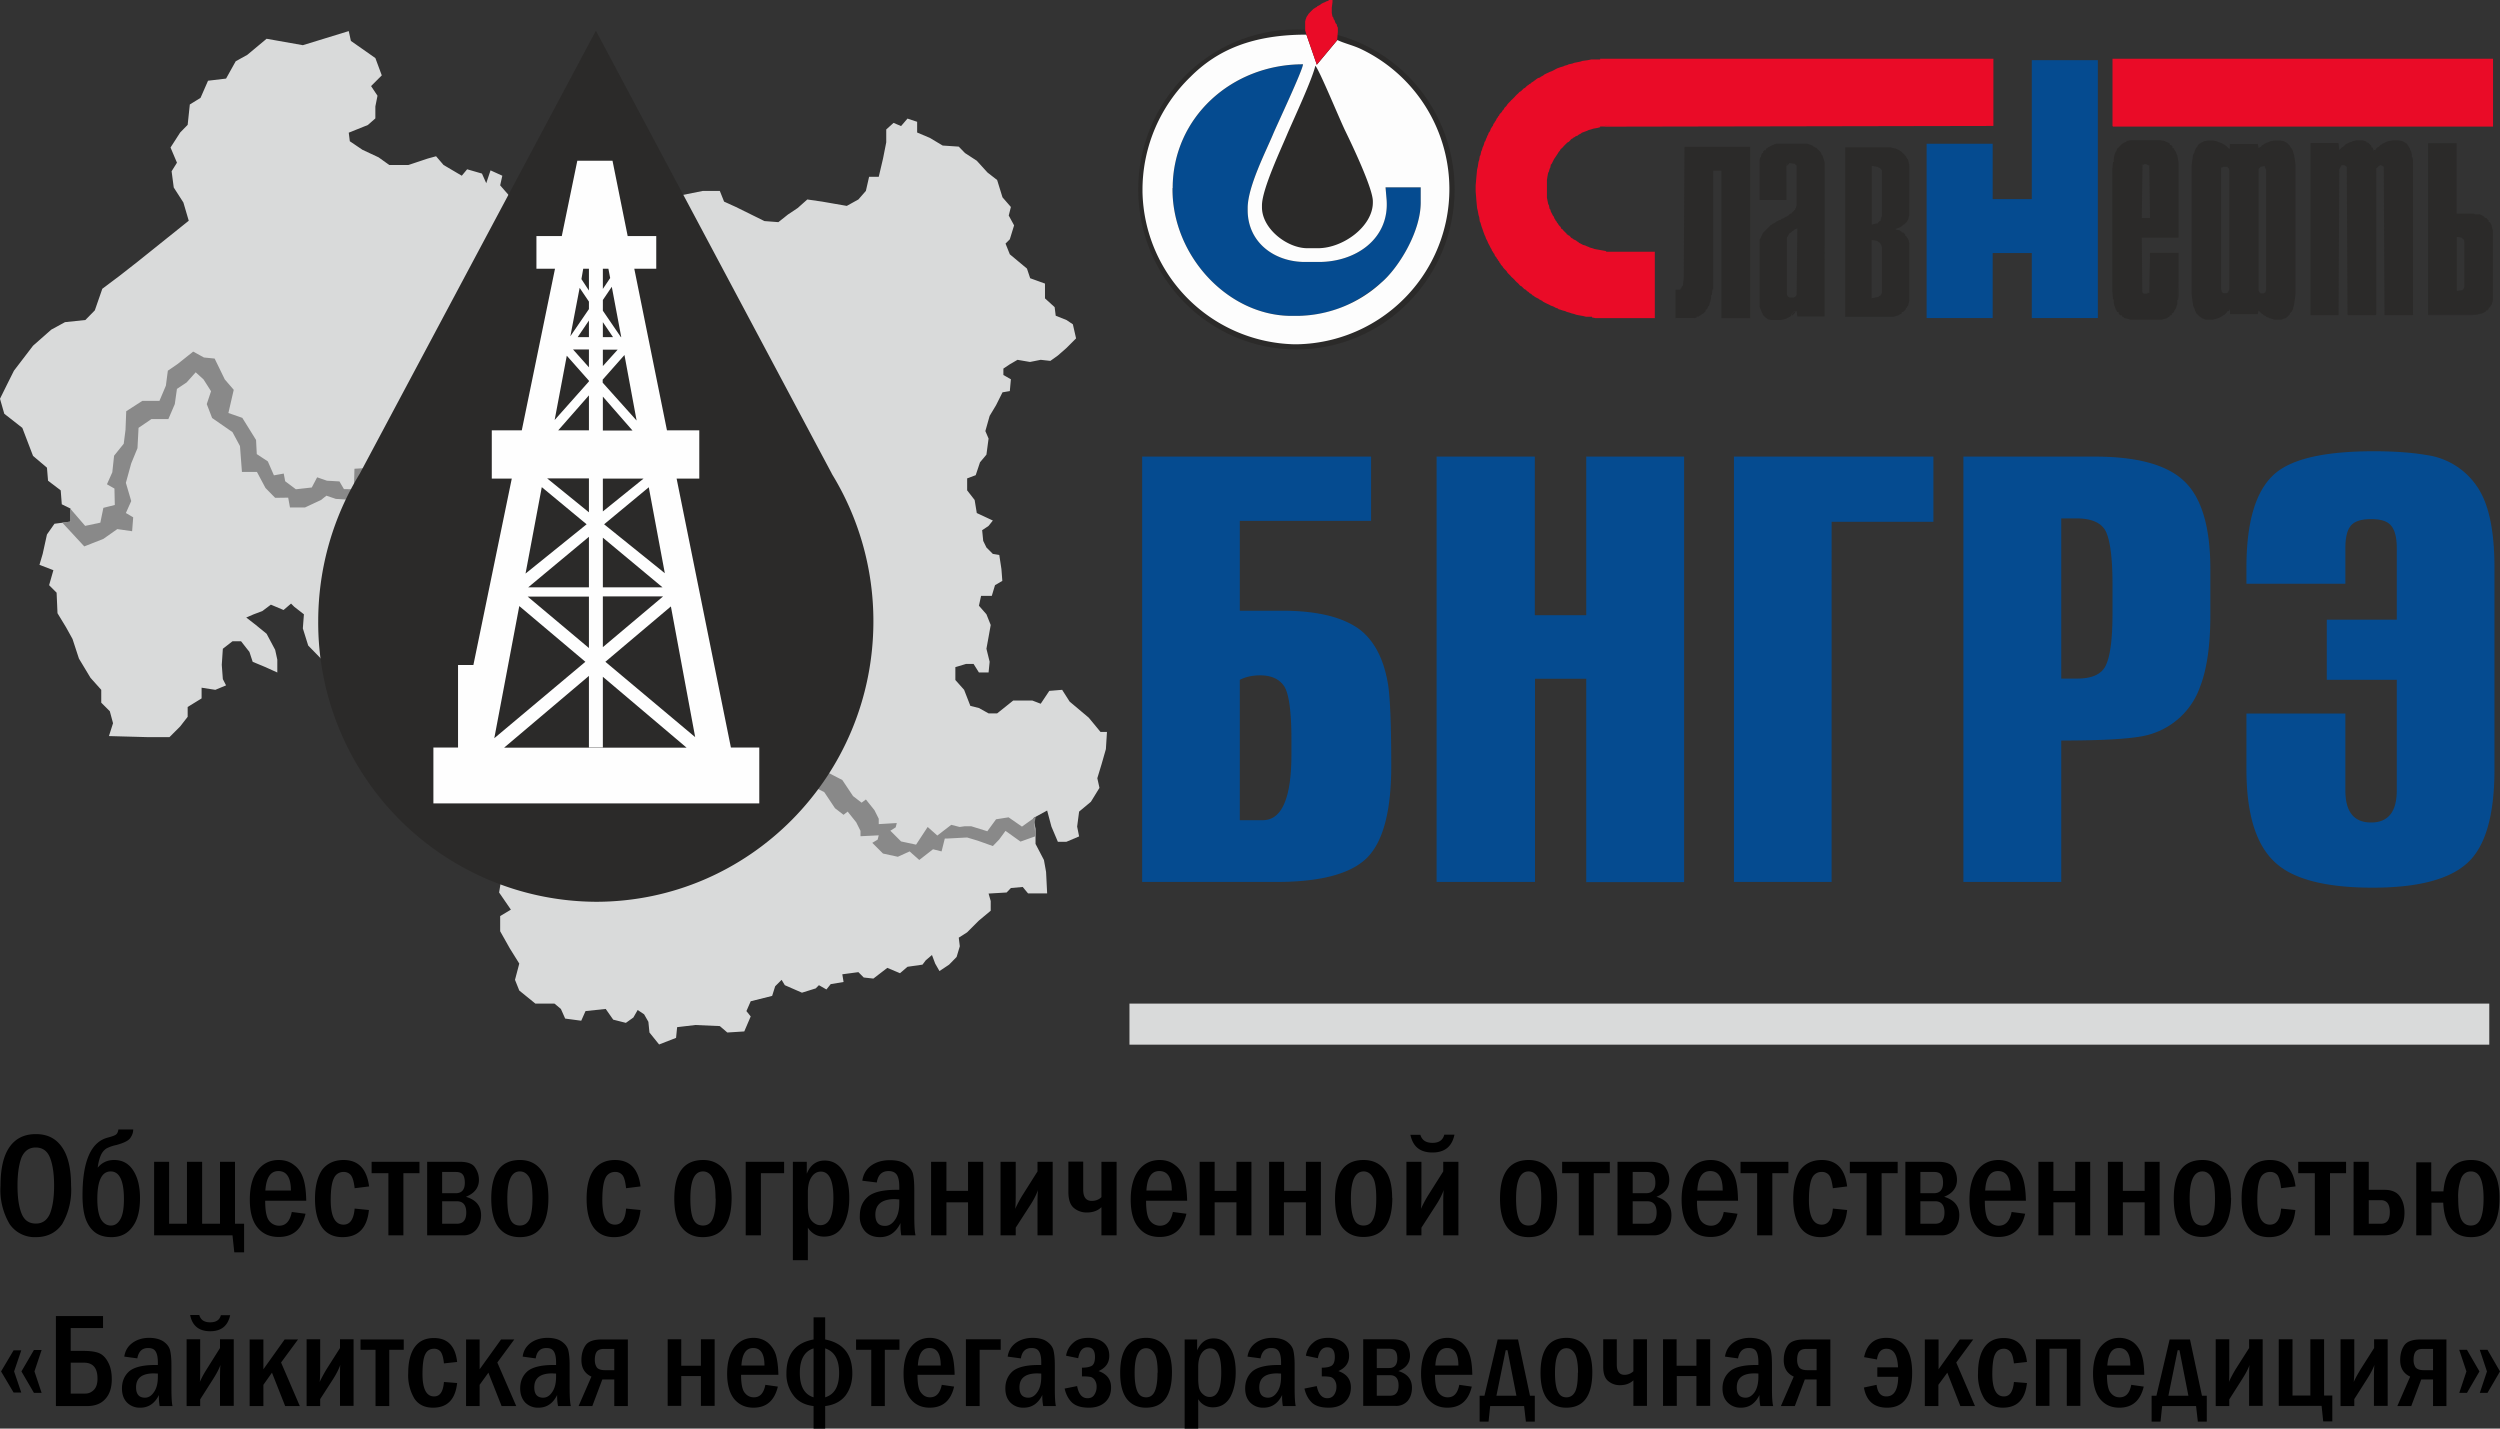 <svg xmlns="http://www.w3.org/2000/svg" viewBox="0 0 140 80"><rect x="0" y="0" width="140" height="80" fill="#333333" stroke="none"/><path fill="#D9DADA" fill-rule="evenodd" d="M63.25 58.5h76.15v-2.3H63.25v2.3z" clip-rule="evenodd"/><path fill="#054B90" d="M69.43 38.07v7.86h1.29c1.06 0 1.6-1.23 1.6-3.68v-.84c0-1.57-.14-2.56-.4-2.97-.27-.41-.72-.62-1.35-.62-.45 0-.83.09-1.14.25zm0-8.9v5.03h2.36c2 0 3.47.37 4.4 1.09.8.64 1.31 1.65 1.54 3.03.12.76.18 2.29.18 4.58 0 2.51-.45 4.22-1.35 5.13-.9.9-2.59 1.36-5.08 1.36h-7.52V25.57h12.82v3.6h-7.35zm11.02-3.6h5.5v8.88h2.88v-8.88h5.48V49.4h-5.48V38.01h-2.87v11.38h-5.51V25.57zm22.12 23.82H97.1V25.57h11.17v3.65h-5.7V49.4zm12.86-20.35V38h.91c.84 0 1.38-.26 1.6-.77.24-.52.36-1.48.36-2.88v-1.64c0-1.4-.12-2.37-.35-2.9-.23-.52-.8-.78-1.67-.78h-.86zm0 20.35h-5.48V25.57h7.37c2.37 0 4.04.46 5 1.38.97.92 1.46 2.56 1.46 4.93v2.57c0 1.71-.2 3.05-.58 4.02a4.23 4.23 0 01-2.82 2.66c-.75.23-2.4.34-4.95.34v7.92zm15.91-9.43v4.3c0 1.2.48 1.8 1.44 1.8s1.44-.6 1.44-1.8v-6.19h-3.92V34.7h3.92v-4c0-.57-.1-.99-.3-1.24-.19-.26-.57-.39-1.14-.39s-.95.13-1.15.39c-.2.25-.29.67-.29 1.25v1.98h-5.54v-.9c0-2.64.55-4.41 1.66-5.32.98-.8 2.8-1.2 5.47-1.2 1.14 0 2.12.07 2.94.21a4.09 4.09 0 013.15 2.3c.45.94.67 2.28.67 4.01v11.3c0 2.55-.5 4.3-1.5 5.22-1 .93-2.77 1.4-5.32 1.4-2.57 0-4.36-.45-5.38-1.34-1.13-.97-1.69-2.73-1.69-5.29v-3.12h5.54z"/><path fill="#D9DADA" fill-rule="evenodd" d="M58.52 16.71l.54.49.06.48.6.24.36.24.18.79-.54.54-.48.42-.42.3-.54-.06-.6.12-.7-.12-.43.25-.36.24V21l.42.24-.06.66-.41.07-.36.72-.36.6-.24.85.18.42-.12.9-.36.43-.24.72-.48.18v.67l.42.54.12.73.9.42-.24.3-.36.24.06.6.18.37.36.36.36.06.12.79.05.66-.41.24-.18.6h-.6l-.12.55.42.48.24.6-.12.67-.12.66.18.73-.06.6h-.54l-.3-.48h-.42l-.6.18v.72l.49.55.35.9.48.12.54.3h.48l.9-.72h1.07l.47.18.48-.72.72-.06.42.66 1.07.9.66.8h.36l-.06.96-.24.84-.24.79.12.54-.48.78-.66.55-.11.84.11.55-.71.3h-.48l-.36-.85-.24-.9-.77.42.12.6v.85l.47.9.12.67.06 1.2h-1.07l-.3-.36-.66.06-.24.25-1.01.06.12.42V51l-.66.55-.66.66-.47.3.06.48-.18.6-.42.43-.54.36-.24-.42-.18-.48-.35.3-.18.24-.84.12-.42.36-.71-.3-.78.6-.54-.06-.3-.3-.9.12.07.43-.72.12-.24.3-.42-.24-.18.18-.77.24-.96-.42-.18-.3-.36.36-.17.54-1.2.3-.24.55.24.3-.36.84-.95.06-.42-.36-1.37-.06-1.02.12-.06.6-.95.37-.54-.67-.06-.6-.24-.42-.36-.24-.24.42-.42.3-.71-.18-.42-.6-1.13.12-.24.54-.9-.12-.24-.54-.36-.3h-1.07l-.9-.73-.24-.6.24-.91-.53-.85-.54-.96v-.85l.6-.36-.66-.96.12-.73-.48-.66.06-.73.24-.66.48-.54.83-.49.66.06.12-.48-.48-.72.06-.79.66-.24.18-.54.41-.3.3-.37-.47-.66-.6-.18.3-.6.3-.3-.36-1.22-.66-.84-.6-.9-.3-.55h-.41l-.9-.24-.18-.36-.95-.18-.6.06-.54-.55-.24.79-.65.36-.78.12-.66.72-.54.49-.47-.37-.42-.54-.66.42-.83-.72-.42-.48-.72.36-.66-.42-.83-.85-.3-.96.06-.79-.54-.42-.18-.18-.42.36-.71-.3-.48.36-.48.18-.42.18.54.42.6.49.48.9.12.55v.72l-.66-.3-.72-.3-.18-.55-.47-.6h-.48l-.54.42-.06.9.06.8.18.35-.6.25-.77-.12v.6l-.78.48v.55l-.42.54-.6.6H8.3l-2.2-.06.23-.72-.18-.67-.48-.48v-.72l-.6-.67-.65-1.08-.36-1.1-.36-.65-.48-.79-.05-1.15-.42-.42.24-.84-.78-.3.18-.61.24-1.09.42-.6.9-.12v-.73l-.49-.24-.06-.78-.71-.54-.06-.73-.78-.66-.6-1.57-1.01-.79-.24-.84.42-.85.36-.72 1.07-1.4 1.02-.9.77-.42 1.14-.12.53-.54.42-1.21.96-.72 1.01-.79 2.87-2.3-.3-1.02-.54-.84-.12-.91.3-.48-.36-.85.54-.84.42-.43.12-1.14.6-.37.42-.96 1.01-.12.54-.97.65-.36 1.08-.9 2.03.36 2.57-.79.12.55 1.37.96.36.97-.6.6.36.54-.12.6v.67L20.6 7l-1.07.43.06.48.71.48.9.42.6.43h1.07l1.08-.36.47-.13.42.49 1.02.6.3-.36.83.24.24.54.24-.72.66.3-.12.54.48.55.71.24.12.42h.36v.48l.72.67 1.07.12.6-.3.12-.24.54.36.12 1.33.3.66-.07.6.3.43v.6l.48.3.84-.12v-.3l.35-.42.48-.12.3-.55.9-.24.12-.54.06-.97-.36-.06.18-1.14-.18-.73.3-.42h1.01l1.5-.3h.95l.24.6.66.3 1.6.79.78.06.54-.43.54-.36.54-.48.83.12 1.38.24.65-.36.42-.48.18-.79h.54l.24-1.02.18-.91v-.72l.41-.37.42.18.36-.42.54.18v.6l.71.3.72.43.9.06.35.36.66.43.6.66.54.42.3.97.47.54-.12.48.3.55-.24.78-.24.24.24.6.96.8.18.54.83.3v.84z" clip-rule="evenodd"/><path fill="#898989" fill-rule="evenodd" d="M57.98 46.84l-.05-.73.07-.37-.77.55-.75-.52-.7.11-.49.67-.9-.28h-.37l-.28.04-.47-.12-.78.6-.54-.48-.65.99-.84-.18-.6-.6.3-.19.06-.24-1.01.06v-.3l-.24-.48-.48-.6-.24.18-.48-.37-.6-.9-.95-.49-.66.25.24-.43-.3-.12-.92.1-.03-.16v-.72l.12-.79-.6-.06-.12-1.02-.24-.49-.95.25-.78-.6-.06-.61-1.5-.6-.95-1.1-.24-.96.18-1.2-.06-.6-.77.41-.42-.54.66-.97-1.26-.48.6-1.09-.48-.36.6-.6-.36-.68-.42.14-.63-.38-.68.38-1.14-.13-.12-1.08-.35-.18-.24-1.09-.66-.12.06-.36h-.42l-1.01.24-1.26-.24-.71-.85h-.84l-.93-.13-.54-.61-.62-.36-1.45-.03-.81 2.11-.98-.95-.61.78h-1.08l-.36-.43-.71-.18-.54-.36-1.02.06-.03 1.15-.56-.01-.25-.43-.7-.04-.55-.19-.3.57-.89.1-.6-.45-.08-.43-.55.1-.34-.78-.62-.41-.04-.79-.77-1.24-.78-.27.3-1.3-.5-.58-.57-1.17-.6-.06-.6-.33-.88.7-.54.37-.11.84-.36.85h-.96l-.9.58-.04 1.04-.1.78-.54.67-.1.93-.3.67.42.24.02.92-.64.16-.17.83-.85.18-.83-.96v.72l-.45.06 1.23 1.33 1.07-.42.78-.55.83.12.06-.78-.41-.24.3-.67-.3-1.02.3-1.09.35-.85.06-1.14.72-.49h.95l.36-.84.12-.85.54-.36.51-.57.44.4.42.66-.24.72.3.78 1.14.79.42.78.11 1.45h.84l.48.9.54.55.73-.01.1.55h.84l.9-.42.3-.24.53.18.96.06v.67l.83-.25-.24-1.14 1.02-.06.54.36.71.18.36.42h1.08l.23-.66 1.08 1.15.3-1.03.5-.83.21-.74.66-.12.84.72.6.37h.83l.72.84 1.25.24 1.02-.24h.41l-.06.36.66.12.24 1.1.36.17.12 1.09 1.13.12.69-.38.63.38.42-.14.35.68-.6.6.48.37-.6 1.09 1.26.48-.66.96.42.55.78-.43.06.6-.18 1.22.24.96.95 1.09 1.5.6.06.6.77.6.96-.23.24.48.12 1.03.6.06-.13.78v.73l.12.54.84-.48.3.12-.24.42.66-.24.95.48.6.9.48.37.23-.18.48.6.24.48v.3l1.02-.05-.06.24-.3.18.6.6.83.18.66-.3.54.48.77-.6.48.12.18-.72h.12l1.13-.06.6.18.84.3.35-.36.36-.49.84.6.84-.3z" clip-rule="evenodd"/><path fill="#2B2A29" fill-rule="evenodd" d="M46.58 26.53a15.76 15.76 0 012.33 8.26c0 8.68-6.96 15.71-15.54 15.71a15.63 15.63 0 01-15.55-15.7c0-3.04.86-5.88 2.33-8.28l13.22-24.8 13.21 24.8z" clip-rule="evenodd"/><path fill="#FEFEFE" fill-rule="evenodd" d="M40.93 41.86L37.89 26.8h1.27v-2.7h-1.81l-1.83-9.05h1.23v-1.83h-1.6L34.3 9h-1.97l-.87 4.22h-1.42v1.83h1.04l-1.86 9.05h-1.68v2.7h1.12l-2.15 10.44h-.86v4.62h-1.38v3.13h18.25v-3.13h-1.6zm-5.96-21.98l.68 3.67-1.9-2.12v-.17l1.22-1.38zm-1.21 2.33l1.66 1.9h-1.66v-1.9zm0 6.43l2.28-1.84h-2.28v1.84zm2.58-1.36l-2.51 2.08 3.4 2.74-.9-4.82zm-6 0l2.51 2.08-3.42 2.76.91-4.84zm2.64 2.78l-3.4 2.83h3.4v-2.83zm0 3.35h-3.43l3.43 2.88v-2.88zm-.2 3.65l-3.7-3.12-1.4 7.4 5.1-4.28zm.98 4.77V37.9l4.69 3.97H28.23l4.75-4.02v4h.78zm3.81-7.87l1.36 7.32-5.03-4.22 3.67-3.1zm-4.59-14.38v.99l-.89-1h.9zm.78 0v.92l.83-.92h-.83zm.57-.7h-.57v-.84l.57.84zm.46 0h-.02l-1.01-1.48v-.6l.5-.74.53 2.82zm-1.8 0h-.64l.63-.93v.93zm.77-2.7l.41-.61-.1-.52h-.31v1.13zm-1.82 2.65l1.04-1.52v-.42l-.52-.77-.52 2.71zm-.88 4.69l.68-3.6 1.24 1.4v.04l-1.92 2.16zm1.92-7.25v-1.22h-.32l-.1.58.42.64zm0 12.42l-2.34-1.9h2.34v1.9zm.78 1.42v2.78h3.34l-3.34-2.78zm3.36 3.3l-3.36 2.83V33.4h3.36zm-5.87-9.3l1.73-1.97v1.96h-1.73zm2.49-10.89H33h.73z" clip-rule="evenodd"/><path fill="#000" d="M3.98 66.4a3.8 3.8 0 01-.5 2.15c-.34.48-.83.73-1.47.73a1.7 1.7 0 01-1.47-.73 3.74 3.74 0 01-.51-2.16c0-.94.16-1.66.5-2.15.34-.49.83-.73 1.48-.73.64 0 1.12.24 1.46.73.34.48.51 1.2.51 2.15zm-.95 0c0-.67-.08-1.19-.23-1.57-.15-.38-.42-.57-.8-.57-.38 0-.64.2-.8.57-.14.38-.22.9-.22 1.56 0 .65.07 1.16.22 1.55.15.39.42.58.81.58.37 0 .63-.19.79-.56.15-.38.23-.9.23-1.57zm3.6-3.15h.83c0 .18-.06.34-.18.5-.11.14-.36.26-.76.37a2.1 2.1 0 00-.57.2.86.86 0 00-.3.37c-.08.18-.14.4-.18.7.25-.3.56-.43.92-.43.46 0 .81.19 1.06.57.26.39.39.91.39 1.57 0 .7-.14 1.23-.42 1.6-.28.39-.67.58-1.18.58-.35 0-.65-.08-.88-.24-.23-.16-.41-.4-.54-.72-.13-.33-.2-.79-.2-1.38 0-1.9.47-2.98 1.4-3.23.26-.07.41-.12.48-.18.07-.05.11-.15.13-.28zM6.2 65.6c-.5 0-.75.52-.75 1.55 0 .5.07.88.2 1.12.14.24.33.36.56.36.23 0 .4-.12.54-.37.13-.24.19-.61.19-1.11 0-1.03-.25-1.55-.74-1.55zm2.43 3.58v-4.12h.84v3.47h1v-3.47h.85v3.47h1v-3.47h.84v3.47h.51v1.6h-.55l-.1-.95h-4.4zm8.52-1.94h-2.3c0 .56.07.93.22 1.12a.7.7 0 00.56.28c.38 0 .61-.26.71-.77l.77.1c-.2.87-.7 1.3-1.5 1.3-.5 0-.9-.17-1.19-.53-.29-.35-.43-.87-.43-1.56 0-.7.14-1.25.44-1.64.3-.39.69-.58 1.18-.58.35 0 .64.1.88.3.24.18.4.44.5.75.1.31.15.72.16 1.23zm-.86-.57c0-.73-.24-1.09-.7-1.09-.44 0-.68.36-.73 1.09h1.43zm4.38-.23l-.81.1c-.04-.36-.11-.6-.21-.73a.5.5 0 00-.41-.18.57.57 0 00-.54.35c-.12.23-.18.64-.18 1.23 0 .9.24 1.37.72 1.37.36 0 .57-.3.62-.9l.8.08c-.1 1.01-.6 1.52-1.48 1.52-.52 0-.91-.2-1.16-.57-.25-.38-.38-.9-.38-1.58 0-.7.14-1.24.4-1.62.28-.36.68-.55 1.2-.55.83 0 1.3.5 1.43 1.48zm1.08 2.74V65.7h-.94v-.64h2.68v.64h-.9v3.48h-.84zm2.17 0v-4.12h1.83c.41 0 .7.1.84.3.15.21.23.45.23.71 0 .44-.25.76-.73.95.57.17.85.51.85 1.03 0 .34-.1.6-.27.81a.94.94 0 01-.75.32h-2zm.84-2.36h.76c.34 0 .51-.2.51-.58 0-.22-.04-.38-.12-.47-.08-.1-.21-.14-.39-.14h-.76v1.19zm0 1.71h.82c.35 0 .53-.2.53-.63 0-.42-.18-.63-.53-.63h-.82v1.26zm5.95-1.45c0 1.46-.53 2.2-1.6 2.2-.5 0-.9-.18-1.18-.53-.28-.36-.42-.9-.42-1.63 0-1.44.54-2.16 1.61-2.16.49 0 .88.18 1.16.53.3.35.43.88.43 1.59zm-.89.04c0-.58-.06-.98-.19-1.2-.13-.21-.3-.32-.52-.32-.47 0-.7.5-.7 1.52 0 .51.05.9.16 1.14.1.25.29.37.54.37.25 0 .43-.12.55-.37.1-.25.16-.63.16-1.14zm6.05-.68l-.81.1c-.04-.36-.1-.6-.2-.73a.5.5 0 00-.42-.18.57.57 0 00-.54.35c-.11.23-.17.64-.17 1.23 0 .9.24 1.37.71 1.37.37 0 .58-.3.62-.9l.81.08c-.1 1.01-.6 1.52-1.49 1.52-.52 0-.9-.2-1.16-.57-.25-.38-.37-.9-.37-1.58 0-.7.13-1.24.4-1.62.28-.36.67-.55 1.19-.55.84 0 1.31.5 1.43 1.48zm5.1.64c0 1.46-.54 2.2-1.62 2.2-.49 0-.88-.18-1.16-.53-.29-.36-.43-.9-.43-1.63 0-1.44.54-2.16 1.62-2.16.48 0 .87.18 1.16.53.28.35.43.88.43 1.59zm-.9.04c0-.58-.06-.98-.19-1.2-.12-.21-.3-.32-.51-.32-.48 0-.71.5-.71 1.52 0 .51.05.9.16 1.14.11.25.3.37.55.37.25 0 .43-.12.54-.37.11-.25.17-.63.17-1.14zm3.84-2.06v.64h-1.3v3.48h-.85v-4.12h2.15zm.5 0h.77v.67c.2-.5.55-.74 1-.74.42 0 .75.18 1 .54.25.37.38.88.38 1.55 0 .6-.11 1.12-.34 1.54-.23.42-.6.63-1.08.63-.38 0-.68-.17-.9-.5v1.82h-.84v-5.51zm.83 2.4c0 .26.02.46.06.61.04.15.12.28.24.38.12.1.25.16.4.16.49 0 .73-.5.73-1.53 0-.98-.24-1.47-.7-1.47-.21 0-.39.1-.52.3-.14.2-.21.49-.21.86v.69zm3.86-1.24l-.81-.1c.05-.36.22-.65.5-.85.28-.2.63-.3 1.04-.3.36 0 .65.06.87.21.22.15.36.33.42.53.05.2.08.51.08.93v1.4c0 .57.02.94.07 1.14h-.8a3.29 3.29 0 01-.04-.69c-.26.53-.64.79-1.15.79-.34 0-.62-.1-.83-.32a1.2 1.2 0 01-.3-.87c0-.45.14-.8.45-1.07.3-.26.83-.39 1.58-.39h.18v-.16c0-.3-.04-.52-.13-.67-.09-.14-.24-.22-.47-.22-.37 0-.59.21-.66.64zm1.26.95l-.24-.02c-.74 0-1.1.3-1.1.87 0 .42.18.63.54.63.22 0 .4-.11.56-.34.16-.23.24-.54.24-.94v-.2zm1.78 2v-4.11H53v1.63h1.21v-1.63h.85v4.12h-.85v-1.85H53v1.85h-.85zm4.74-.42v.43h-.85v-4.12h.85v1.78c0 .44-.01.73-.03.86.12-.26.26-.53.43-.8l.82-1.3v-.54h.85v4.12h-.85v-1.69c0-.45.01-.74.03-.85-.11.3-.27.6-.47.9l-.78 1.21zm4.8.43V67.6c-.2.2-.48.3-.82.3a1.1 1.1 0 01-.73-.26c-.2-.17-.3-.47-.3-.89v-1.7h.83v1.57c0 .42.16.63.48.63.21 0 .4-.07.54-.21v-1.98h.85v4.12h-.85zm4.8-1.94h-2.3c0 .56.07.93.22 1.12a.7.7 0 00.56.28c.38 0 .62-.26.72-.77l.76.1c-.2.87-.7 1.3-1.5 1.3-.5 0-.89-.17-1.18-.53-.3-.35-.44-.87-.44-1.56 0-.7.15-1.25.44-1.64.3-.39.7-.58 1.19-.58.34 0 .63.1.87.3.24.18.4.44.5.75.1.31.15.72.16 1.23zm-.86-.57c0-.73-.23-1.09-.7-1.09-.44 0-.68.36-.72 1.09h1.42zm1.56 2.5v-4.11h.84v1.63h1.22v-1.63h.84v4.12h-.84v-1.85h-1.22v1.85h-.84zm3.89 0v-4.11h.84v1.63h1.22v-1.63h.84v4.12h-.84v-1.85H71.9v1.85h-.84zm6.9-2.1c0 1.47-.55 2.2-1.62 2.2-.5 0-.88-.17-1.17-.52-.28-.36-.42-.9-.42-1.63 0-1.44.53-2.16 1.6-2.16.5 0 .89.18 1.17.53.29.35.43.88.43 1.59zm-.9.05c0-.58-.06-.98-.2-1.2-.12-.21-.3-.32-.5-.32-.48 0-.72.5-.72 1.52 0 .51.06.9.17 1.14.1.25.29.37.54.37.25 0 .43-.12.54-.37.12-.25.17-.63.17-1.14zm2.53 1.63v.43h-.84v-4.12h.84v1.78c0 .44-.01.73-.03.86.12-.26.26-.53.43-.8l.82-1.3v-.54h.85v4.12h-.85v-1.69c0-.45.01-.74.03-.85-.11.3-.27.6-.47.9l-.78 1.21zm-.62-5.2h.56c.09.3.31.45.68.45.36 0 .58-.15.66-.46h.57c-.14.67-.55 1-1.23 1-.7 0-1.1-.33-1.24-1zm8.22 3.53c0 1.46-.53 2.2-1.6 2.2-.5 0-.9-.18-1.18-.53-.28-.36-.42-.9-.42-1.63 0-1.44.54-2.16 1.61-2.16.49 0 .88.18 1.16.53.3.35.43.88.43 1.59zm-.89.04c0-.58-.06-.98-.19-1.2-.13-.21-.3-.32-.52-.32-.47 0-.7.5-.7 1.52 0 .51.05.9.16 1.14.1.25.29.37.54.37.25 0 .43-.12.55-.37.1-.25.16-.63.16-1.14zm2.1 2.06V65.7h-.93v-.64h2.67v.64h-.9v3.48h-.84zm2.17 0v-4.12h1.84c.4 0 .69.1.83.3.15.21.23.45.23.71 0 .44-.24.76-.72.95.56.17.84.51.84 1.03 0 .34-.09.6-.27.81a.94.94 0 01-.75.32h-2zm.85-2.36h.75c.34 0 .52-.2.52-.58 0-.22-.04-.38-.13-.47-.08-.1-.2-.14-.39-.14h-.75v1.19zm0 1.71h.81c.35 0 .53-.2.53-.63 0-.42-.18-.63-.53-.63h-.81v1.26zm5.9-1.29h-2.3c0 .56.08.93.22 1.12a.7.7 0 00.57.28c.37 0 .61-.26.71-.77l.77.1c-.2.87-.7 1.3-1.51 1.3-.5 0-.89-.17-1.18-.53-.3-.35-.44-.87-.44-1.56 0-.7.15-1.25.44-1.64.3-.39.7-.58 1.19-.58.35 0 .64.1.88.3.23.18.4.44.5.75.1.31.14.72.15 1.23zm-.86-.57c0-.73-.23-1.09-.7-1.09-.44 0-.68.36-.72 1.09h1.42zm1.93 2.5V65.7h-.93v-.64h2.68v.64h-.9v3.48h-.85zm5.04-2.73l-.8.1c-.05-.36-.11-.6-.21-.73a.5.5 0 00-.41-.18.57.57 0 00-.55.35c-.11.23-.17.64-.17 1.23 0 .9.24 1.37.72 1.37.36 0 .57-.3.62-.9l.8.08c-.1 1.01-.6 1.52-1.48 1.52-.52 0-.91-.2-1.16-.57-.25-.38-.38-.9-.38-1.58 0-.7.14-1.24.4-1.62.28-.36.68-.55 1.2-.55.83 0 1.3.5 1.42 1.48zm1.09 2.74V65.7h-.94v-.64h2.68v.64h-.9v3.48h-.84zm2.17 0v-4.12h1.83c.41 0 .7.1.84.3.15.21.22.45.22.71 0 .44-.24.76-.72.95.56.17.85.51.85 1.03 0 .34-.1.6-.27.81a.94.94 0 01-.75.32h-2zm.84-2.36h.76c.34 0 .51-.2.51-.58 0-.22-.04-.38-.12-.47-.08-.1-.21-.14-.39-.14h-.76v1.19zm0 1.71h.82c.35 0 .53-.2.53-.63 0-.42-.18-.63-.53-.63h-.82v1.26zm5.91-1.29h-2.3c0 .56.07.93.22 1.12a.7.7 0 00.56.28c.38 0 .62-.26.72-.77l.76.1c-.2.87-.7 1.3-1.5 1.3-.5 0-.89-.17-1.18-.53-.3-.35-.44-.87-.44-1.56 0-.7.15-1.25.44-1.64.3-.39.7-.58 1.19-.58.34 0 .64.1.87.3.24.18.4.44.5.75.1.31.15.72.16 1.23zm-.86-.57c0-.73-.23-1.09-.7-1.09-.44 0-.68.36-.72 1.09h1.42zm1.56 2.5v-4.11h.84v1.63h1.22v-1.63h.84v4.12h-.84v-1.85h-1.22v1.85h-.84zm3.89 0v-4.11h.84v1.63h1.22v-1.63h.84v4.12h-.84v-1.85h-1.22v1.85h-.84zm6.9-2.1c0 1.47-.55 2.2-1.62 2.2-.5 0-.88-.17-1.17-.52-.28-.36-.42-.9-.42-1.63 0-1.44.53-2.16 1.61-2.16.49 0 .88.18 1.16.53.29.35.43.88.43 1.59zm-.9.05c0-.58-.06-.98-.2-1.2-.12-.21-.3-.32-.5-.32-.48 0-.72.5-.72 1.52 0 .51.06.9.17 1.14.1.25.29.37.54.37.25 0 .43-.12.54-.37.12-.25.17-.63.17-1.14zm4.5-.68l-.8.1c-.04-.36-.11-.6-.2-.73a.5.5 0 00-.42-.18.57.57 0 00-.54.35c-.12.23-.17.64-.17 1.23 0 .9.24 1.37.71 1.37.37 0 .57-.3.62-.9l.8.08c-.1 1.01-.6 1.52-1.48 1.52-.52 0-.9-.2-1.16-.57-.25-.38-.37-.9-.37-1.58 0-.7.13-1.24.4-1.62.27-.36.67-.55 1.19-.55.83 0 1.31.5 1.43 1.48zm1.09 2.74V65.7h-.93v-.64h2.68v.64h-.9v3.48h-.85zm2.17 0v-4.12h.85v1.57h.88c.41 0 .7.13.87.38.17.25.25.55.25.9 0 .84-.4 1.27-1.17 1.27h-1.68zm.85-.65h.68c.33 0 .5-.21.5-.65 0-.45-.17-.67-.5-.67h-.68v1.32zm4.17-1.18h-.66v1.83h-.85v-4.09h.84v1.63h.68c.1-1.17.61-1.76 1.55-1.76.52 0 .92.18 1.19.55.27.37.4.9.4 1.57 0 1.46-.53 2.2-1.59 2.2-.97 0-1.5-.65-1.56-1.93zm2.26-.23c0-.51-.06-.9-.17-1.14-.11-.26-.3-.38-.54-.38-.25 0-.43.13-.54.37a2.9 2.9 0 00-.17 1.15c0 .5.05.89.16 1.14.12.25.3.37.55.37.25 0 .43-.12.54-.37.11-.25.17-.63.17-1.14zM2.33 78H1.9l-.7-1.2.7-1.2h.43l-.4 1.2.4 1.2zm-1.14-.02H.76l-.7-1.18.7-1.18h.43l-.4 1.18.4 1.18zm1.94.76V73.7h2.64v.67H3.96v1.28h.7c.39 0 .69.04.9.13.2.09.37.26.5.52.14.26.2.58.2.94 0 .47-.12.84-.36 1.1-.24.27-.58.4-1.03.4H3.13zm.83-.7h.82c.17 0 .32-.06.46-.19s.22-.34.22-.65c0-.6-.26-.89-.76-.89h-.74v1.73zm3.74-1.97l-.74-.1c.05-.33.2-.58.46-.77.25-.18.56-.28.93-.28.33 0 .6.07.8.2.2.14.32.3.37.48.05.19.08.47.08.84v1.27c0 .51.02.86.06 1.03h-.72a2.97 2.97 0 01-.04-.62c-.23.47-.58.71-1.04.71a1 1 0 01-.75-.29c-.19-.2-.28-.46-.28-.79 0-.4.14-.72.41-.96.28-.23.76-.35 1.44-.35a5 5 0 01.16 0v-.15c0-.27-.04-.47-.12-.6-.08-.14-.22-.2-.43-.2-.33 0-.53.19-.6.58zm1.14.85l-.22-.01c-.67 0-1 .26-1 .78 0 .39.17.58.5.58.19 0 .36-.1.5-.31.15-.21.22-.5.22-.86v-.18zm2.37 1.44v.38h-.76V75h.76v1.62c0 .4 0 .65-.02.77.1-.23.23-.47.39-.72l.74-1.18V75h.77v3.73h-.77V77.2c0-.4.01-.66.03-.77-.1.27-.25.54-.43.82l-.7 1.1zm-.56-4.72h.51c.08.28.28.41.61.41.33 0 .53-.13.6-.4h.52c-.13.6-.5.9-1.12.9-.62 0-1-.3-1.12-.9zm3.33 1.37h.77v1.67l1.19-1.67h.75l-.95 1.29 1.05 2.44h-.82l-.74-1.87-.48.68v1.19h-.77V75zm3.95 3.35v.38h-.76V75h.76v1.62c0 .4-.01.65-.03.77.11-.23.24-.47.39-.72l.75-1.18V75h.76v3.73h-.76V77.2c0-.4 0-.66.02-.77-.1.27-.24.54-.42.82l-.71 1.1zm3.1.38v-3.15h-.84v-.58h2.42v.58h-.81v3.15h-.77zm4.57-2.47l-.74.08c-.03-.33-.1-.54-.18-.65a.45.45 0 00-.37-.17c-.23 0-.4.1-.5.32-.1.2-.15.58-.15 1.1 0 .83.22 1.25.65 1.25.33 0 .51-.27.55-.81l.74.06c-.1.92-.55 1.38-1.35 1.38-.47 0-.82-.17-1.05-.52a2.56 2.56 0 01-.34-1.42c0-.64.13-1.13.37-1.46.25-.34.6-.5 1.07-.5.76 0 1.2.44 1.3 1.34zm.5-1.26h.76v1.67l1.2-1.67h.74l-.95 1.29 1.06 2.44h-.82l-.74-1.87-.49.68v1.19h-.76V75zm3.9 1.06l-.73-.1c.04-.33.2-.58.45-.77.25-.18.57-.28.94-.28.33 0 .6.07.79.2.2.14.32.3.37.48.05.19.08.47.08.84v1.27c0 .51.02.86.07 1.03h-.72a2.97 2.97 0 01-.05-.62c-.23.47-.58.71-1.04.71a1 1 0 01-.75-.29c-.18-.2-.28-.46-.28-.79 0-.4.14-.72.41-.96.28-.23.76-.35 1.44-.35a5 5 0 01.16 0v-.15c0-.27-.04-.47-.12-.6-.08-.14-.22-.2-.42-.2-.34 0-.54.19-.6.58zm1.14.85l-.22-.01c-.66 0-1 .26-1 .78 0 .39.17.58.5.58.19 0 .36-.1.5-.31.15-.21.22-.5.22-.86v-.18zm3.26 1.82v-1.49h-.67l-.56 1.49h-.77l.72-1.65c-.37-.17-.56-.48-.56-.92 0-.34.08-.61.23-.83.15-.22.45-.33.91-.33h1.46v3.73h-.76zm0-2v-1.2h-.57c-.18 0-.31.04-.4.14-.08.1-.12.26-.12.48 0 .17.04.3.11.41.07.1.23.16.46.16h.52zm2.99 2V75h.76v1.48h1.1v-1.48h.77v3.73h-.77v-1.67h-1.1v1.67h-.76zm6.2-1.75H41.5c0 .5.07.84.2 1 .14.18.31.26.52.26.34 0 .55-.23.64-.7l.7.1c-.19.79-.64 1.18-1.37 1.18-.44 0-.8-.16-1.07-.48-.26-.32-.4-.8-.4-1.42 0-.64.14-1.13.4-1.48.28-.35.63-.53 1.08-.53.32 0 .58.1.8.27.2.17.36.4.45.68.08.29.13.66.14 1.12zm-.78-.52c0-.66-.21-.98-.63-.98-.4 0-.62.32-.66.98h1.3zM45.56 80v-1.26c-.5-.06-.88-.26-1.13-.6a1.96 1.96 0 01-.39-1.23c0-1.08.5-1.71 1.52-1.9v-1.24h.65v1.24c1.02.2 1.52.84 1.52 1.9 0 .49-.13.9-.38 1.24-.26.33-.64.53-1.14.59V80h-.65zm0-1.75v-2.74c-.51.16-.77.62-.77 1.37 0 .76.26 1.21.77 1.37zm.65 0c.52-.16.78-.61.78-1.37 0-.75-.26-1.2-.78-1.37v2.74zm2.58.49v-3.15h-.85v-.58h2.43v.58h-.82v3.15h-.76zm4.67-1.75h-2.08c0 .5.06.84.2 1 .14.18.3.26.5.26.35 0 .56-.23.66-.7l.69.1c-.18.79-.64 1.18-1.37 1.18-.44 0-.8-.16-1.06-.48-.27-.32-.4-.8-.4-1.42 0-.64.13-1.13.4-1.48.27-.35.63-.53 1.07-.53.32 0 .58.1.8.27.21.17.36.4.45.68.09.29.13.66.14 1.12zm-.78-.52c0-.66-.2-.98-.63-.98-.4 0-.61.32-.65.98h1.28zm3.36-1.46v.58h-1.18v3.15h-.77V75h1.95zm1.13 1.06l-.74-.1c.05-.33.2-.58.46-.77.25-.18.57-.28.94-.28.33 0 .6.07.79.2.2.14.32.3.37.48.05.19.08.47.08.84v1.27c0 .51.02.86.06 1.03h-.71a2.97 2.97 0 01-.05-.62c-.23.47-.58.71-1.04.71a1 1 0 01-.75-.29c-.19-.2-.28-.46-.28-.79 0-.4.14-.72.41-.96.28-.23.76-.35 1.44-.35a5 5 0 01.16 0v-.15c0-.27-.04-.47-.12-.6-.08-.14-.22-.2-.42-.2-.34 0-.54.19-.6.58zm1.14.85l-.22-.01c-.66 0-1 .26-1 .78 0 .39.17.58.5.58.19 0 .36-.1.5-.31.15-.21.22-.5.22-.86v-.18zm2.28.16v-.49c.26 0 .44-.04.56-.11.11-.08.17-.24.17-.49 0-.36-.14-.54-.42-.54-.28 0-.45.2-.52.61l-.68-.14c.05-.3.19-.54.4-.72.2-.19.49-.28.84-.28.38 0 .67.1.88.28.2.18.3.42.3.72 0 .4-.2.68-.6.86.46.16.7.46.7.91 0 .34-.1.61-.32.82-.22.21-.53.32-.92.32-.44 0-.75-.1-.96-.3-.2-.2-.33-.46-.4-.77l.7-.14c.08.45.28.68.58.68.17 0 .3-.06.38-.19a.78.78 0 00.13-.45.64.64 0 00-.1-.37.41.41 0 00-.23-.18 2.33 2.33 0 00-.49-.03zm5.04-.24c0 1.33-.49 1.99-1.46 1.99-.45 0-.8-.16-1.06-.48-.25-.32-.38-.81-.38-1.47 0-1.3.49-1.96 1.46-1.96.44 0 .8.16 1.05.48.26.32.39.8.39 1.44zm-.8.03c0-.52-.06-.88-.18-1.07-.11-.2-.27-.3-.47-.3-.43 0-.64.46-.64 1.38 0 .46.05.8.15 1.03.1.23.26.34.5.34.22 0 .38-.12.48-.34.1-.23.15-.57.15-1.03zm1.51-1.86h.7v.61c.2-.44.5-.67.92-.67.37 0 .67.16.9.5.23.32.34.79.34 1.4 0 .54-.1 1-.3 1.38-.22.38-.54.58-.98.58a.93.93 0 01-.82-.46V80h-.76v-4.99zm.76 2.17c0 .24.02.43.05.56.04.13.11.25.22.34.11.1.23.15.37.15.44 0 .65-.46.65-1.38 0-.9-.2-1.34-.63-1.34-.19 0-.35.1-.47.27-.13.19-.19.45-.19.78v.62zm3.5-1.11l-.74-.1c.05-.33.2-.58.46-.77.25-.18.56-.28.93-.28.33 0 .6.07.8.2.2.14.32.3.37.48.05.19.08.47.08.84v1.27c0 .51.02.86.06 1.03h-.72a2.97 2.97 0 01-.04-.62c-.23.47-.58.71-1.04.71a1 1 0 01-.75-.29c-.19-.2-.28-.46-.28-.79 0-.4.14-.72.41-.96.28-.23.76-.35 1.44-.35a5 5 0 01.16 0v-.15c0-.27-.04-.47-.12-.6-.08-.14-.22-.2-.43-.2-.33 0-.53.19-.6.58zm1.14.85l-.22-.01c-.67 0-1 .26-1 .78 0 .39.17.58.5.58.19 0 .36-.1.5-.31.15-.21.22-.5.22-.86v-.18zm2.28.16v-.49c.26 0 .44-.04.55-.11.12-.08.18-.24.18-.49 0-.36-.14-.54-.42-.54-.28 0-.46.2-.53.61l-.67-.14c.05-.3.18-.54.4-.72.2-.19.49-.28.84-.28.38 0 .67.1.88.28.2.18.3.42.3.72 0 .4-.2.68-.6.86.46.16.7.46.7.91 0 .34-.11.61-.33.82-.21.21-.52.32-.91.32-.44 0-.76-.1-.96-.3-.2-.2-.33-.46-.4-.77l.69-.14c.09.45.29.68.59.68.16 0 .29-.06.38-.19a.78.78 0 00.13-.45.64.64 0 00-.1-.37.41.41 0 00-.23-.18 2.33 2.33 0 00-.5-.03zm2.32 1.66V75H78c.37 0 .62.1.76.28.13.19.2.4.2.64 0 .4-.22.69-.65.86.5.15.76.46.76.93 0 .3-.08.55-.24.74a.85.85 0 01-.68.28h-1.81zm.76-2.13h.69c.3 0 .46-.18.46-.53 0-.2-.04-.34-.11-.42-.07-.09-.2-.13-.35-.13h-.69v1.08zm0 1.55h.74c.32 0 .48-.2.48-.57 0-.39-.16-.58-.48-.58h-.74v1.15zm5.35-1.17h-2.09c0 .5.07.84.2 1 .14.18.31.26.52.26.34 0 .55-.23.64-.7l.7.1c-.19.79-.64 1.18-1.37 1.18-.45 0-.8-.16-1.07-.48-.26-.32-.4-.8-.4-1.42 0-.64.14-1.13.4-1.48.28-.35.63-.53 1.08-.53.31 0 .58.1.8.27.2.17.36.4.44.68.1.29.14.66.15 1.12zm-.78-.52c0-.66-.21-.98-.63-.98-.4 0-.62.32-.66.98h1.3zm1.46 1.69l.74-3.15h1.14l.67 3.15h.27v1.45h-.5l-.1-.87h-1.9l-.09.87h-.5v-1.45h.27zm.67 0h1.12l-.5-2.55h-.1l-.52 2.55zm5.37-1.32c0 1.33-.49 1.99-1.46 1.99-.45 0-.8-.16-1.06-.48-.25-.32-.38-.81-.38-1.47 0-1.3.48-1.96 1.46-1.96.44 0 .8.16 1.05.48.26.32.39.8.39 1.44zm-.8.03c0-.52-.07-.88-.18-1.07-.12-.2-.27-.3-.47-.3-.43 0-.64.46-.64 1.38 0 .46.05.8.15 1.03.1.23.26.34.49.34.23 0 .39-.12.5-.34.1-.23.14-.57.14-1.03zm3.1 1.87V77.3c-.2.18-.44.27-.75.27a1 1 0 01-.66-.23c-.19-.16-.28-.42-.28-.8V75h.76v1.42c0 .38.15.57.43.57a.7.7 0 00.5-.2v-1.79h.76v3.73h-.76zm1.66 0V75h.76v1.48H95v-1.48h.77v3.73h-.77v-1.67h-1.1v1.67h-.76zm4.2-2.67l-.73-.1c.05-.33.2-.58.45-.77.26-.18.57-.28.94-.28.33 0 .6.07.8.2.2.14.32.3.37.48.05.19.07.47.07.84v1.27c0 .51.02.86.07 1.03h-.72a2.97 2.97 0 01-.05-.62c-.23.47-.57.71-1.03.71a1 1 0 01-.75-.29c-.2-.2-.29-.46-.29-.79 0-.4.14-.72.42-.96.27-.23.75-.35 1.43-.35a5 5 0 01.16 0v-.15c0-.27-.04-.47-.11-.6-.08-.14-.22-.2-.43-.2-.33 0-.53.19-.6.58zm1.14.85a2.3 2.3 0 00-.22-.01c-.66 0-.99.26-.99.78 0 .39.16.58.5.58.18 0 .35-.1.5-.31.14-.21.21-.5.21-.86v-.18zm3.26 1.82v-1.49h-.66l-.56 1.49h-.78l.72-1.65c-.37-.17-.56-.48-.56-.92 0-.34.08-.61.23-.83.15-.22.46-.33.92-.33h1.46v3.73h-.77zm0-2v-1.2h-.57c-.18 0-.31.04-.4.14-.08.1-.12.26-.12.48 0 .17.04.3.11.41.08.1.23.16.47.16h.51zm3.4.35v-.52h1.16c-.03-.7-.25-1.04-.65-1.04-.3 0-.47.2-.53.6l-.72-.13c.15-.72.57-1.08 1.24-1.08.48 0 .84.17 1.09.51.24.34.36.82.36 1.44 0 1.3-.47 1.96-1.4 1.96-.74 0-1.17-.38-1.3-1.13l.71-.15c.05.43.23.65.54.65.44 0 .66-.37.67-1.1h-1.16zm2.66-2.08h.77v1.67l1.19-1.67h.75l-.95 1.29 1.05 2.44h-.82l-.73-1.87-.5.68v1.19h-.76V75zm5.72 1.26l-.73.08c-.04-.33-.1-.54-.2-.65a.45.45 0 00-.36-.17c-.23 0-.4.1-.5.32-.1.2-.15.58-.15 1.1 0 .83.22 1.25.65 1.25.33 0 .51-.27.56-.81l.73.06c-.1.92-.55 1.38-1.35 1.38-.47 0-.82-.17-1.05-.52a2.56 2.56 0 01-.34-1.42c0-.64.13-1.13.37-1.46.25-.34.6-.5 1.07-.5.76 0 1.2.44 1.3 1.34zm.5 2.47V75h2.49v3.73h-.76v-3.2h-.97v3.2h-.76zm6.07-1.75h-2.09c0 .5.07.84.2 1 .14.18.31.26.51.26.35 0 .56-.23.65-.7l.7.1c-.19.79-.64 1.18-1.37 1.18-.45 0-.8-.16-1.07-.48-.26-.32-.4-.8-.4-1.42 0-.64.14-1.13.4-1.48.28-.35.63-.53 1.08-.53.31 0 .58.1.8.27.2.17.36.4.44.68.1.29.14.66.15 1.12zm-.78-.52c0-.66-.21-.98-.64-.98-.4 0-.6.32-.65.98h1.29zm1.46 1.69l.74-3.15h1.14l.67 3.15h.27v1.45h-.5l-.1-.87h-1.9l-.09.87h-.5v-1.45h.27zm.67 0h1.12l-.5-2.55h-.1l-.52 2.55zm3.41.2v.38h-.76V75h.76v1.62c0 .4 0 .65-.02.77.1-.23.23-.47.38-.72l.75-1.18V75h.76v3.73h-.76V77.2c0-.4 0-.66.03-.77-.1.27-.25.54-.43.82l-.7 1.1zm2.77.38V75h.77v3.15h1V75h.77v3.15h.46v1.45h-.51l-.09-.87h-2.4zm4.23-.38v.38h-.77V75h.77v1.62a7 7 0 01-.03.77c.1-.23.24-.47.39-.72l.75-1.18V75h.76v3.73h-.77V77.2c0-.4.01-.66.03-.77-.1.27-.25.54-.43.82l-.7 1.1zm4.41.38v-1.49h-.66l-.56 1.49h-.78l.72-1.65c-.37-.17-.56-.48-.56-.92 0-.34.08-.61.23-.83.15-.22.46-.33.92-.33H137v3.73h-.76zm0-2v-1.2h-.57c-.18 0-.31.04-.4.14-.08.1-.12.26-.12.48 0 .17.04.3.11.41.08.1.23.16.46.16h.52zm1.47-1.15h.43l.7 1.21-.7 1.2h-.43l.4-1.2-.4-1.2zm1.15 0h.43l.7 1.21-.7 1.2h-.43l.4-1.2-.4-1.2z"/><path fill="#2B2A29" fill-rule="evenodd" d="M70.67 11.5v.11c0 1.2 1.4 2.29 2.53 2.29h.61c1.4 0 3.06-1.22 3.06-2.56v-.07c0-.73-1.19-3.23-1.51-3.89-.31-.62-1.45-3.41-1.7-3.7-.18.78-1.2 2.96-1.57 3.83-.33.78-1.42 3.1-1.42 3.99z" clip-rule="evenodd"/><path fill="#EA0B27" fill-rule="evenodd" d="M118.3 7.05l.03.04h21.28v-3.8H118.3v3.76zM88.92 3.37l-.3.04-.12.04-.15.03-.2.04-.1.04-.2.04-.08.04-.15.04-.08.04-.15.04-.08.03-.11.04-.08.04-.07.04-.08.04-.08.04-.11.04-.08.04-.07.03-.08.04-.08.04-.04.04-.07.04-.08.04-.04.04-.11.03-.12.08-.04.04-.07.04-.04.04-.08.04-.04.04-.03.03-.08.04-.04.04-.07.04-.04.04-.04.04-.04.04-.08.04-.03.03-.04.04-.04.04-.04.04-.08.04-.07.08-.08.07-.04.04-.04.04-.03.04-.04.04-.04.04-.04.04-.04.04-.04.03-.03.04-.08.08-.04.04-.07.08-.04.07-.04.04-.04.04-.04.04-.04.08-.03.04-.04.03-.04.08-.04.04-.04.04-.04.04-.03.08-.04.03-.04.08-.04.04-.04.08-.04.08-.03.03-.04.08-.04.04-.04.12-.04.04-.04.07-.03.04-.04.12-.04.07-.04.04-.04.12-.03.04-.04.11-.04.08-.04.12-.04.04-.04.15-.03.08-.04.08-.04.15-.04.08-.04.2-.04.07-.03.2-.04.11-.04.27-.04.16-.04.42-.04.47v.34l.04.5.04.43.04.16.04.23.04.12.03.23.04.08.04.15.04.12.04.11.04.12.03.08.04.11.04.08.04.12.04.07.04.08.03.08.04.08.04.07.04.08.04.08.03.04.04.11.04.04.04.08.04.04.04.11.03.04.04.04.04.08.04.04.04.08.04.03.03.08.04.04.04.08.04.04.04.04.04.07.07.08.04.04.04.04.04.04.04.07.03.04.04.04.04.04.04.04.04.04.03.04.04.04.04.03.04.04.04.04.04.04.03.04.04.04.04.04.04.03.04.04.04.04.03.04.04.04.08.04.04.04.04.04.07.07.08.04.04.04.04.04.07.04.04.04.04.04.07.03.04.04.04.04.08.04.04.04.07.04.08.04.08.04.03.03.08.04.08.04.04.04.07.04.08.04.08.04.07.03.08.04.07.04.12.04.08.04.07.04.12.04.04.04.11.03.12.04.15.04.08.04.15.04.11.04.16.04.11.04.15.03.23.04.16.04h.34v.04l.2.04h3.32v-3.72h-2.71l-.04-.04-.23-.04-.16-.03-.23-.04-.11-.04-.15-.04-.08-.04-.11-.04-.08-.04-.12-.03-.07-.04-.08-.04-.08-.04-.03-.04-.08-.04-.04-.04-.08-.04-.07-.03-.04-.04-.08-.04-.04-.04-.03-.04-.04-.04-.08-.04-.04-.04h-.03v-.03l-.04-.04-.04-.04-.04-.04-.04-.04-.04-.04-.03-.04-.04-.04h-.04v.08l.24.23h.07-.07l-.24-.23v-.11l-.04-.08-.04-.04-.04-.04-.03-.04-.04-.07-.04-.04-.04-.08-.04-.04-.04-.08-.03-.04-.04-.11-.04-.04-.04-.08-.04-.08-.04-.07-.03-.12-.04-.04-.04-.2-.04-.07-.04-.2-.03-.15v-1l.03-.2.04-.2.04-.07.04-.15.04-.08.03-.16.04-.03.04-.08.04-.08.04-.08.04-.07.03-.04.08-.12.08-.12.04-.07.03-.04.04-.04.04-.08.04-.04.04-.03.04-.04.07-.08.08-.08.04-.04.04-.04.03-.03.08-.04.08-.08.03-.04.04-.04.08-.04.04-.04.07-.03.04-.04.12-.04.04-.04.07-.04.08-.04.04-.04.11-.04.08-.03.11-.04.08-.04.15-.04.12-.04.23-.04.15-.04v-.04l.73-.08-.73.09h.42l21.6-.04V3.29H89.61v.04h-.5l-.19.04zm3.68 10.76v3.64h-2.8 2.8v-3.64zm18.98-10.8v3.68-3.68z" clip-rule="evenodd"/><path fill="#054B90" fill-rule="evenodd" d="M113.78 3.37v7.78h-2.19v-3.1h-3.7v9.76h3.7v-3.64h2.19v3.64h3.7V3.37h-3.7z" clip-rule="evenodd"/><path fill="#2B2A29" fill-rule="evenodd" d="M131.69 7.94l.08-.04.19-.04h.34l.16.04.07.04v.04h.08l.03.03.04.04.04.04.04.04.04.04v.08h.04l.04.04.03.07v.08l.04-.04h.08l-.05.11.05-.1v-.05l.04-.04.03-.03.04-.04.08-.04.04-.04.04-.04.07-.04.04-.04.08-.04.07-.03.08-.04.12-.04.23-.04h.34l.2.04.07.04.08.04.03.03.08.04.04.08.04.04.03.08.04.04.04.11.04.08.04.15v.16h.03l.04.2v8.63l-.03.03h-1.54l-.03-.03-.04-8.21v-.08l.04.02c.03.02.03.02.03.1v8.13-8.13c0-.08 0-.08-.03-.1a.22.22 0 01-.04-.02h-.04l-.04-.04-.07-.04h-.04l-.08.04-.08.08-.03.04h-.04v8.21l-.04.03h-1.53l-.04-.03-.04-8.17v-.12l.05.02c.02.02.03.02.03.1v8.13-8.13c0-.08 0-.08-.03-.1a.22.22 0 01-.05-.02h-.04l-.03-.04-.08-.04H131.12v.04l-.04.04-.04.08-.04.08-.04 8.16h-1.57V8.01h1.57l.04.43v.08-.12l.04-.04.04-.04.03-.03.04-.04.08-.04.04-.04.04-.04.03-.04.08-.04.08-.04.04-.03.15-.04zm-2.26.11v9.53h1.5-1.5V8.05zM94.22 16h.03v-.11l.04-.32.04-7.35h3.68v9.6H96.4V9.56h-.46v6.62l-.04.04-.04.31h-.04l.05-.73V9.52v6.28l-.05.73v.16l-.04.19-.03.08-.04.15-.04.04-.04.08-.04.08-.04.03h-.03v.08l-.04.04-.04.04-.04.04-.04.04h-.07l.23-.24-.23.24v.04l-.04.03-.08.04-.04.04h-.11l-.42.05.42-.05v.04l-.11.04h-1.08v-1.59h.27v-.04l.04-.04.04-.07.04-.08zm3.75 1.78V8.25v9.52zm2.1-4.5l.04-.03.04-.08.04-.07.03-.04.08-.04.04-.04.04-.04.07-.04.04-.04.08-.04.08-.03-.04 3.71-.04.08-.04.04-.08.04h-.23l-.07-.04-.04-.04-.04-.08v-3.21zm-.73-5.18l-.11.04-.08.04-.07.04-.08.04-.04.04-.07.03v.08h-.08l-.04.04-.04.04v.08h-.04l-.03.03-.04.12v.08h-.04l-.04.11v2.29h1.5V9.2l.08-.07h.07-.07l-.09.07v.08h.04l.04-.04.04-.04.04-.03v-.04l.3.04.04.03.08.08v2.2l-.04.16-.04.04v.08h-.04l-.03.04-.04.04-.04.04-.04.03v.04h-.04l-.08.04-.03.04-.04.04-.08.04-.07.04-.08.04-.04.03-.11.04-.04.04-.12.04-.07.04-.08.04-.04.04-.08.04-.07.03-.04.04-.08.04-.07.08-.04.04-.04.04-.04.03-.04.04-.03.04-.04.04-.04.04-.08.08-.04.07-.03.08-.04.08-.04.08-.04.07v3.76l.04.12.04.07.04.12.03.04.04.11.04.04.04.04.04.04.04.04.07.04.04.04.2.04h.49l.23-.04.11-.04.08-.04.08-.04.07-.04.04-.04v-.04l.15-.19h.12l.04-.04.04.31h1.53V9.1l-.04-.16-.04-.11-.04-.12-.04-.04-.03-.08-.04-.07-.04-.04-.04-.04-.04-.04-.04-.04-.03-.04-.04-.03-.08-.04-.08-.04-.03-.04-.08-.04-.12-.04-.11-.04h-1.76l-.12.04zm38.59 8.13l.04-.08.03-.07V13.5l-.03-.08-.08-.07-.04-.04-.27-.05v3.03l.31-.04.04-.04zm.95 1.36H136.01V8.05v9.53h2.76v.04l-.34.03H136l-.03-.03v-9.6h1.6v3.94h1V12h.3l.08.04.08.04.07.04.04.04v.04h.08l.04.03.03.04.04.04.04.04v.08h.04l.04.04.04.07.04.08.03.16.04.11v3.95l-.04.12-.03.11-.04.04-.04.08-.04.04h-.04v.08l-.04.03-.03.04h-.08v.04l-.04.04-.08.04-.07.04-.16.04zm-33.52-1.13l-.04.08-.08.04-.04.04-.19.04-.2.04v-3.26l.28.04.07.04.04.04.08.04.04.08.04.07.03.12v2.52l-.03.07zm0-4.3l-.04.12v.16l-.09.07h-.1l-.23.04-.08.04v-3.3l.3.05.08.04.08.04.08.08.03.07v2.48l-.03.12zm-2.03 5.58h2.71l.12-.04.15-.04.04-.03.08-.04.07-.04v-.08h.08l.04-.04.04-.04.03-.04.04-.03v-.08h.04l.04-.08.04-.04.04-.15.03-.12v-3.21l-.03-.16-.04-.11-.04-.04-.04-.08-.04-.04h-.04v-.08l-.03-.03-.04-.04-.04-.04h-.08v-.04l-.07-.04-.04-.04-.2-.04-.03-.04.08-.03.11-.04.08-.04.07-.04.04-.04.04-.04.08-.04.03-.03.04-.04.04-.04.04-.08.04-.04.04-.15.03-.12V9.25l-.03-.15-.04-.16-.04-.04-.04-.07-.04-.08-.04-.04-.03-.04-.04-.04-.04-.04-.04-.03-.04-.04-.03-.04-.08-.04-.04-.04-.11-.04-.08-.04-.15-.03-.12-.04h-2.56v9.48zm23.5-1.35l.04-.04.03-.12V9.5l-.07-.12v-.08l-.23.04-.08.08-.04.08v6.77l.04.08.08.08h.15l.08-.04zm-2.45-7.01V16.18l.04.16.03.04.08.04h.15l.08-.04.04-.08.04-.08V9.5l-.04-.08-.04-.04-.04-.04h-.23l-.04.04h-.07zm-1.03-1.43l.07-.04.2-.04h.3l.23.04.07.04.12.04.08.03.07.04.08.04.04.04.07.04.04.04.04.04.04.04.07.04v-.28h1.57l.04.24.04-.04.08-.04.04-.04.03-.04.08-.04.04-.04.08-.04.07-.03.12-.04.07-.04.23-.04h.35l.19.04.08.04.07.04.04.03.04.04.04.04.04.04.03.04.04.08.04.04.04.07.04.08.03.12.04.11.04.27.04.27v7.24l-.04.31-.04.27-.03.12-.04.16-.04.07-.04.08-.04.04-.04.04-.03.08-.04.03-.04.04-.04.04-.04.04-.07.04-.12.04-.08.04h-.42l-.11-.04-.15-.04-.08-.04-.12-.04-.03-.04-.08-.04-.04-.03-.04-.04-.07-.04-.08-.08-.04-.04-.04-.04-.04.2h-1.56v-.24l-.01-.08v.08l-.03.04-.04.04h-.08v.04l-.04.04-.03.04-.08.08-.08.03-.04.04-.07.04-.08.04-.08.04-.15.04-.15.04h-.42l-.08-.04-.11-.04-.04-.04-.08-.04-.04-.04-.04-.04-.03-.03-.08-.08-.04-.08-.04-.08-.03-.11-.04-.08-.04-.12-.04-.3-.04-.32v-7.2l.04-.3.04-.28.04-.08.04-.07.03-.12.04-.08.04-.07.04-.04.04-.08.07-.08.08-.04.04-.03.08-.04zm-3.38 1.27h.08l.04-.03h.08l.07.03.08.04h.04v.08l.04 2.87h-.46l.04-2.9V9.2a.22.22 0 01-.05.03c-.02 0-.03.01-.03.1v2.9-2.9c0-.09 0-.1.03-.1l.04-.03zm-.88-1.31l-.03.04-.12.04-.04.03-.07.04-.04.04-.04.04-.04.04-.04.04-.03.04-.08.07-.04.12-.04.04-.04.11-.03.08-.04.23v.16h-.04l-.04.39v6.85l.04.46h.04v.16l.04.2.03.07.04.12.04.07.04.08h.08v.08l.03.04.04.04.04.03h.08v.04l.03.04.08.04.04.04.2.04.1.04h1.8l.12-.04.15-.04.04-.04.08-.04.04-.04v-.04l.11-.11-.11.11h.07l.04-.03v-.08h.04l.04-.04.04-.04.03-.08.04-.07.04-.04.04-.16.04-.08v-.23l.04-.73V14.2h-1.53 1.53v1.86l-.04.73h.04l.03-.2v-2.43h-1.6l-.04 2.13v.11h-.08l-.04.04h-.19l-.04-.03-.04-.04-.03-3.06H122V9.1l-.03-.16-.04-.23-.04-.08-.04-.11-.04-.08-.04-.04-.03-.08-.04-.03h-.04V8.2l-.04-.04-.04-.04h-.07l.15.16-.15-.16v-.08l-.12-.07-.11-.04-.08-.04-.23-.04h-1.65l-.22.04zm-13.89 4.53l.04-.04.04-.04h.04v.08l-.09.07h-.07v-.03l.04-.04zm-4.9 5.22h.08l.04-.03.03-.04.04-.04.04-.04v-.04h-.08l-.15.2z" clip-rule="evenodd"/><ellipse cx="72.6" cy="10.61" fill="#2B2A29" rx="8.86" ry="8.96"/><path fill="#054B90" fill-rule="evenodd" d="M65.66 10.53v.08c0 3.72 3.11 7.08 6.66 7.08h.3c2.1 0 3.6-.9 4.74-1.87.92-.78 2.2-2.8 2.2-4.48v-.85H77.6l.04.7c.17 2.17-1.69 3.48-3.79 3.48h-.76c-1.75 0-3.22-1.12-3.22-2.9v-.12c0-1.2 1.01-3.17 1.42-4.13.24-.57 1.65-3.56 1.68-3.92-4 0-7.3 3-7.3 6.93z" clip-rule="evenodd"/><path fill="#FDFDFD" fill-rule="evenodd" d="M70.67 11.5c0-.9 1.09-3.2 1.42-4 .37-.86 1.39-3.04 1.57-3.82.25.29 1.39 3.08 1.7 3.7.32.66 1.52 3.16 1.52 3.89v.07c0 1.34-1.67 2.56-3.07 2.56h-.6c-1.13 0-2.54-1.09-2.54-2.29v-.11zm-5-.97c0-3.93 3.29-6.93 7.3-6.93-.03.36-1.44 3.35-1.68 3.92-.4.96-1.42 2.94-1.42 4.13v.12c0 1.78 1.46 2.9 3.22 2.9h.76c2.1 0 3.96-1.31 3.8-3.48l-.06-.7h1.97v.85c0 1.68-1.28 3.7-2.2 4.48a7.07 7.07 0 01-4.73 1.87h-.3c-3.56 0-6.67-3.36-6.67-7.08v-.08zm9.22-8.28l-1.15 1.38-.01-.04-.57-1.65c-3.01 0-4.99.85-6.5 2.37a8.81 8.81 0 00-2.68 6.22v.23a8.71 8.71 0 008.5 8.52h.15A8.69 8.69 0 0076.2 2.74c-.42-.2-.95-.32-1.31-.5z" clip-rule="evenodd"/><path fill="#EA0B27" fill-rule="evenodd" d="M74.39.04l-.12.04-.07.04-.08.03-.08.04-.07.04-.04.04-.08.04-.08.04-.03.04-.08.04-.04.03-.07.04-.04.04-.04.04-.04.04-.04.04-.04.04-.03.04-.04.03-.04.08-.04.04-.04.08-.04.11-.03.12v.5l.07.24.57 1.65v.04l1.15-1.38.04-.47v-.23l-.04-.08-.03-.12-.04-.03-.04-.08-.04-.12-.04-.04-.03-.11-.04-.04-.04-.2v-.3l.04-.31V0h-.2l-.03.04z" clip-rule="evenodd"/></svg>